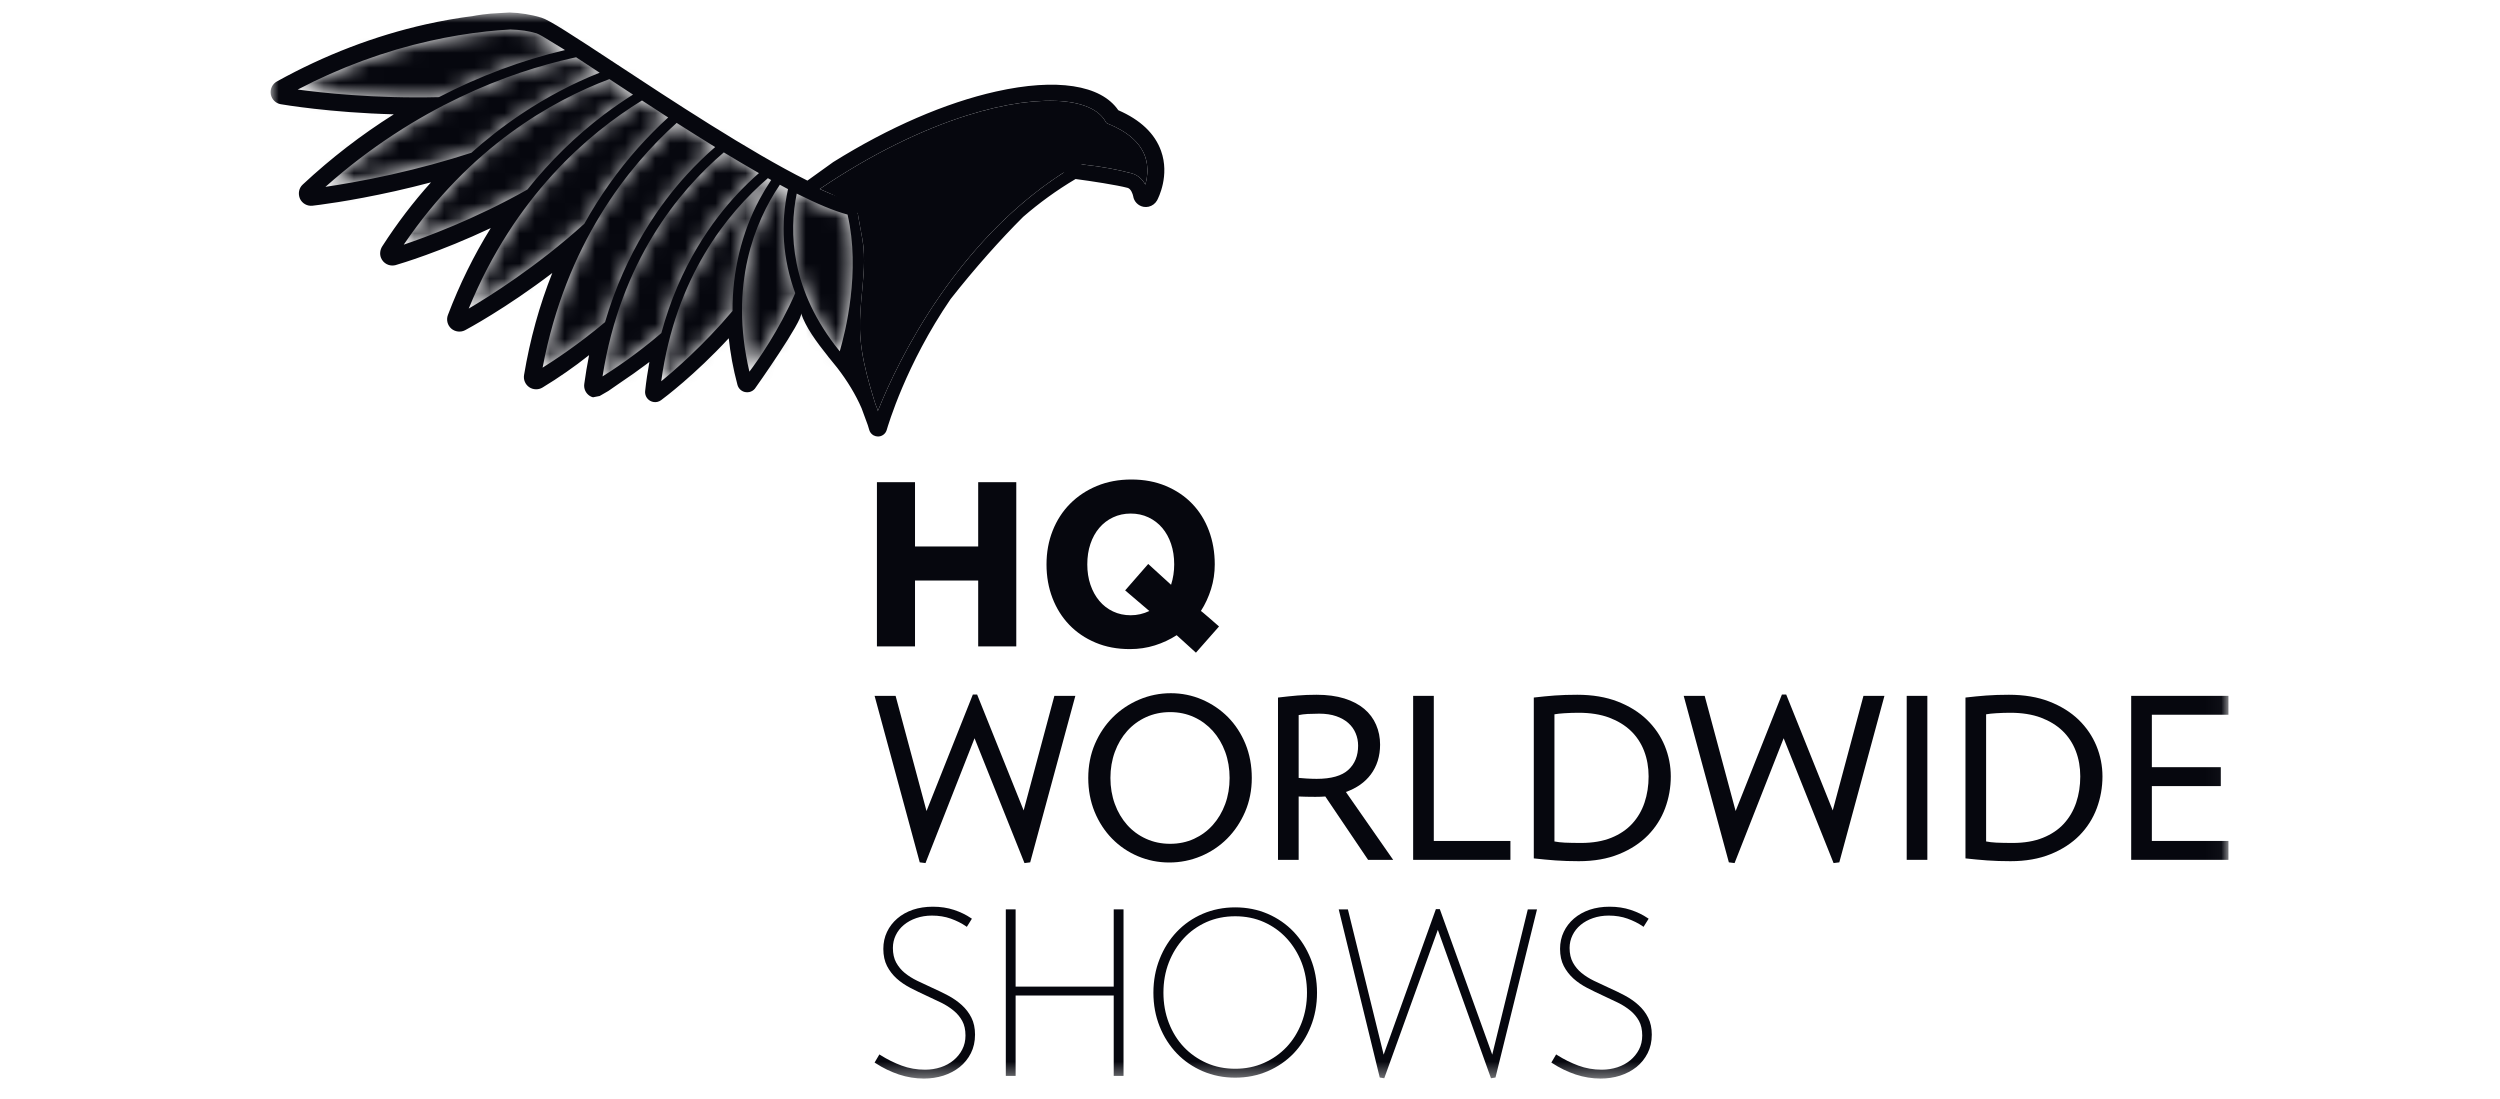 <svg width="166" height="73" viewBox="0 0 166 73" fill="none" xmlns="http://www.w3.org/2000/svg">
<mask id="mask0_1209_1102" style="mask-type:luminance" maskUnits="userSpaceOnUse" x="17" y="0" width="131" height="72">
<path d="M147.97 0.829H17.928V71.618H147.97V0.829Z" fill="white"/>
</mask>
<g mask="url(#mask0_1209_1102)">
<path d="M76.172 11.046C76.166 10.993 76.166 10.941 76.157 10.887C76.132 10.723 76.095 10.556 76.034 10.386C75.701 9.461 74.857 8.725 73.528 8.198C73.484 8.18 73.447 8.147 73.424 8.105C72.986 7.261 71.811 6.761 70.119 6.697C69.883 6.688 69.638 6.688 69.385 6.695C69.273 6.697 69.154 6.708 69.04 6.714C68.897 6.722 68.755 6.726 68.609 6.739C68.446 6.754 68.278 6.776 68.111 6.796C68.004 6.808 67.899 6.816 67.79 6.832C67.584 6.86 67.373 6.897 67.162 6.934C67.084 6.948 67.011 6.958 66.933 6.972C66.69 7.018 66.441 7.071 66.19 7.129C66.138 7.14 66.09 7.148 66.039 7.16C65.756 7.226 65.469 7.3 65.177 7.38C65.155 7.386 65.134 7.391 65.111 7.397C64.8 7.483 64.484 7.577 64.162 7.679C64.159 7.681 64.156 7.681 64.152 7.682C61.214 8.616 57.868 10.222 54.431 12.55C54.658 12.655 54.879 12.752 55.093 12.841C55.755 13.117 56.416 13.664 56.904 13.765C56.967 14.474 57.274 15.729 57.337 16.439C57.441 17.625 57.29 18.793 57.185 19.977C57.11 20.816 57.067 21.657 57.137 22.498C57.225 23.546 57.465 24.575 57.751 25.584C57.829 25.861 57.911 26.136 57.996 26.411C58.041 26.557 58.087 26.702 58.133 26.847C58.159 26.931 58.311 27.232 58.282 27.307C59.678 23.784 63.713 15.617 71.184 11.112C71.423 11.063 71.724 10.903 71.896 10.921C71.9 10.922 71.906 10.922 71.911 10.924C73.229 11.065 74.314 11.288 75.127 11.505C75.594 11.628 75.877 11.948 76.051 12.257L76.052 12.255C76.081 12.154 76.107 12.039 76.131 11.919C76.136 11.89 76.141 11.86 76.146 11.828C76.162 11.73 76.172 11.626 76.18 11.518C76.183 11.468 76.186 11.421 76.188 11.37C76.19 11.265 76.182 11.157 76.172 11.046Z" fill="#06070E"/>
</g>
<mask id="mask1_1209_1102" style="mask-type:luminance" maskUnits="userSpaceOnUse" x="19" y="1" width="38" height="25">
<path d="M55.76 23.328C56.12 22.106 57.161 18.012 56.278 14.248C55.418 14.018 54.283 13.55 52.905 12.854C52.386 15.391 52.465 19.258 55.76 23.328ZM49.761 24.68C50.335 23.913 51.73 21.937 52.806 19.467C51.975 17.21 51.813 14.885 52.326 12.557C52.143 12.462 51.953 12.358 51.784 12.266C50.111 14.744 48.409 18.904 49.761 24.68ZM43.907 25.316C44.71 24.66 46.7 22.951 48.641 20.646C48.629 18.017 49.247 15.459 50.43 13.249C50.666 12.809 50.927 12.374 51.207 11.954C51.165 11.93 51.121 11.905 51.077 11.88L50.988 11.83C48.276 14.165 44.853 18.398 43.907 25.316ZM40.01 24.994C40.644 24.599 42.22 23.57 43.916 22.115C45.123 17.633 47.348 14.597 49.002 12.838C49.446 12.367 49.901 11.927 50.393 11.495C49.627 11.056 48.843 10.593 48.063 10.119C45.047 12.694 41.208 17.363 40.01 24.994ZM36.031 24.412C36.701 23.993 38.37 22.906 40.177 21.389C41.553 16.685 43.9 13.455 45.627 11.574C46.21 10.938 46.836 10.329 47.487 9.765C46.69 9.275 45.831 8.734 44.932 8.16C41.724 11.043 37.581 16.2 36.031 24.412ZM31.124 20.491C32.422 19.726 35.663 17.701 38.801 14.855C39.826 13.023 41.026 11.329 42.368 9.822C43.003 9.11 43.676 8.43 44.368 7.8C43.816 7.443 43.23 7.064 42.63 6.671C39.066 8.857 34.185 13.027 31.124 20.491ZM26.809 16.245C28.152 15.793 31.526 14.565 35.019 12.586C36.534 10.69 38.246 9.014 40.112 7.606C40.732 7.139 41.377 6.693 42.034 6.281C41.491 5.926 40.966 5.581 40.466 5.252C36.671 6.679 31.23 9.744 26.809 16.245ZM38.159 3.824C38.105 3.835 38.053 3.845 37.998 3.857C33.869 4.784 27.678 7.018 21.61 12.407C22.444 12.284 24.071 12.021 26.002 11.588C27.818 11.181 29.6 10.695 31.302 10.144C33.073 8.554 35.989 6.345 39.821 4.827C39.19 4.412 38.691 4.086 38.257 3.804L38.159 3.824ZM32.321 2.086C31.066 2.222 29.797 2.433 28.55 2.713C25.539 3.388 22.584 4.476 19.768 5.946C21.213 6.142 24.896 6.562 29.146 6.451C31.852 5.047 34.666 3.994 37.514 3.325L37.311 3.194L36.043 2.422C35.832 2.304 35.691 2.233 35.626 2.214C35.129 2.062 34.545 1.976 33.892 1.957C33.307 1.992 32.793 2.034 32.321 2.086Z" fill="white"/>
</mask>
<g mask="url(#mask1_1209_1102)">
<path d="M21.762 -6.446L14.518 24.07L55.165 33.72L62.41 3.204L21.762 -6.446Z" fill="#06070E"/>
</g>
<mask id="mask2_1209_1102" style="mask-type:luminance" maskUnits="userSpaceOnUse" x="17" y="0" width="131" height="72">
<path d="M147.97 0.829H17.928V71.618H147.97V0.829Z" fill="white"/>
</mask>
<g mask="url(#mask2_1209_1102)">
<path d="M69.541 8.436C69.523 8.497 69.541 8.563 69.588 8.608C69.829 8.839 71.059 9.984 71.626 9.857C71.681 9.845 71.731 9.823 71.774 9.79C72.234 9.443 72.42 8.769 72.428 8.74C72.449 8.66 72.411 8.577 72.336 8.54C71.24 8.011 69.737 8.302 69.673 8.315C69.601 8.33 69.559 8.374 69.541 8.436Z" fill="#06070E"/>
<path d="M77.094 10.021C76.681 8.866 75.725 7.957 74.254 7.318C73.101 5.63 70.145 5.177 66.133 6.077C62.767 6.832 59.033 8.45 55.327 10.761L53.613 11.992C49.822 10.106 44.473 6.584 40.925 4.248C37.939 2.284 36.481 1.332 35.943 1.169C35.298 0.973 34.535 0.849 33.839 0.829L33.642 0.84C33.505 0.847 33.369 0.854 33.236 0.865C32.306 0.895 31.582 1.031 31.451 1.057C30.35 1.201 29.314 1.383 28.284 1.614C24.885 2.376 21.556 3.652 18.388 5.407C18.091 5.57 17.927 5.904 17.978 6.238C17.979 6.245 17.979 6.254 17.981 6.261L17.983 6.27C18.045 6.602 18.308 6.862 18.642 6.92C18.78 6.944 21.921 7.481 26.151 7.591C24.008 8.939 21.974 10.506 20.099 12.256C19.848 12.488 19.771 12.858 19.922 13.205C20.073 13.514 20.401 13.697 20.744 13.66C20.983 13.633 23.168 13.379 26.247 12.689C27.013 12.517 27.808 12.321 28.619 12.107C27.446 13.41 26.36 14.835 25.387 16.347C25.239 16.576 25.196 16.865 25.298 17.119C25.451 17.5 25.851 17.697 26.232 17.612L26.28 17.599C26.582 17.512 29.228 16.728 32.587 15.143C31.472 16.937 30.516 18.877 29.741 20.917C29.621 21.233 29.711 21.594 29.963 21.816C30.213 22.036 30.59 22.082 30.884 21.925C30.998 21.864 33.584 20.483 36.673 18.125C35.821 20.264 35.191 22.541 34.797 24.902C34.744 25.214 34.88 25.532 35.142 25.71C35.398 25.885 35.748 25.898 36.021 25.733C37.082 25.091 38.122 24.367 39.115 23.58C38.989 24.215 38.881 24.858 38.795 25.497C38.753 25.805 38.887 26.104 39.144 26.278C39.213 26.325 39.289 26.36 39.374 26.381L39.817 26.294L40.395 25.96L41.337 25.307C41.35 25.299 41.364 25.288 41.377 25.28C41.814 24.989 42.33 24.627 42.892 24.204C42.967 24.148 43.041 24.093 43.12 24.034C43.008 24.657 42.909 25.297 42.837 25.965C42.81 26.227 42.94 26.482 43.168 26.613C43.316 26.698 43.487 26.721 43.646 26.686C43.735 26.666 43.82 26.628 43.895 26.572C44.085 26.432 46.132 24.901 48.389 22.46C48.492 23.437 48.678 24.468 48.967 25.554C49.032 25.794 49.224 25.979 49.467 26.032C49.564 26.054 49.663 26.053 49.758 26.032C49.897 26.001 50.026 25.924 50.121 25.811C50.153 25.773 53.342 21.257 53.191 20.804C53.497 21.724 54.191 22.676 55.004 23.693L54.985 23.676C55.029 23.727 55.069 23.777 55.112 23.828C55.268 24.021 55.427 24.217 55.588 24.415C56.273 25.302 56.819 26.207 57.21 27.11L57.62 28.223L57.718 28.545C57.726 28.57 57.734 28.596 57.745 28.622C57.797 28.741 57.889 28.842 58.002 28.906C58.004 28.907 58.007 28.909 58.009 28.91L58.012 28.911L58.015 28.912C58.098 28.957 58.193 28.981 58.287 28.983C58.345 28.984 58.404 28.977 58.464 28.961C58.59 28.925 58.703 28.847 58.781 28.742C58.784 28.738 58.787 28.735 58.789 28.732C58.812 28.7 58.832 28.665 58.849 28.626C58.861 28.6 58.871 28.573 58.878 28.547C58.967 28.257 60.138 24.22 63.117 19.86C64.72 17.817 66.454 15.876 67.94 14.397C68.988 13.489 70.145 12.64 71.418 11.887C72.468 12.027 74.145 12.282 74.875 12.475C75.1 12.534 75.217 12.895 75.242 13.022C75.295 13.382 75.574 13.668 75.932 13.733C76.044 13.753 76.158 13.75 76.269 13.725C76.505 13.672 76.709 13.52 76.83 13.305C76.919 13.14 77.677 11.649 77.094 10.021ZM19.766 5.946C22.582 4.476 25.538 3.388 28.549 2.713C29.795 2.433 31.064 2.222 32.319 2.086C32.791 2.035 33.306 1.992 33.89 1.957C34.543 1.976 35.127 2.062 35.624 2.214C35.69 2.233 35.83 2.304 36.042 2.423L37.309 3.194L37.512 3.325C34.664 3.995 31.851 5.047 29.144 6.451C24.895 6.562 21.211 6.142 19.766 5.946ZM26 11.588C24.069 12.021 22.443 12.284 21.608 12.407C27.676 7.019 33.867 4.784 37.996 3.858C38.051 3.845 38.104 3.835 38.157 3.824L38.255 3.804C38.69 4.086 39.188 4.412 39.819 4.828C35.987 6.345 33.072 8.554 31.3 10.144C29.599 10.695 27.816 11.181 26 11.588ZM26.808 16.245C31.228 9.744 36.669 6.679 40.464 5.252C40.964 5.581 41.489 5.927 42.032 6.282C41.375 6.693 40.73 7.139 40.111 7.606C38.245 9.014 36.532 10.69 35.018 12.586C31.525 14.565 28.15 15.793 26.808 16.245ZM31.122 20.491C34.183 13.027 39.064 8.857 42.628 6.671C43.228 7.064 43.814 7.443 44.367 7.8C43.674 8.43 43.002 9.11 42.366 9.822C41.025 11.329 39.824 13.022 38.8 14.856C35.662 17.702 32.42 19.727 31.122 20.491ZM36.029 24.412C37.579 16.2 41.722 11.044 44.93 8.16C45.83 8.734 46.688 9.275 47.486 9.765C46.835 10.329 46.208 10.938 45.626 11.575C43.898 13.456 41.551 16.685 40.175 21.389C38.368 22.907 36.7 23.993 36.029 24.412ZM40.008 24.994C41.207 17.362 45.045 12.695 48.061 10.119C48.842 10.593 49.625 11.055 50.392 11.495C49.899 11.927 49.444 12.367 49 12.838C47.346 14.597 45.121 17.633 43.914 22.115C42.218 23.57 40.642 24.599 40.008 24.994ZM48.64 20.647C46.698 22.951 44.708 24.66 43.905 25.316C44.852 18.398 48.274 14.165 50.987 11.831L51.075 11.88C51.119 11.905 51.163 11.93 51.206 11.954C50.925 12.374 50.664 12.808 50.428 13.249C49.246 15.46 48.627 18.017 48.64 20.647ZM49.76 24.68C48.407 18.903 50.109 14.744 51.782 12.266C51.951 12.358 52.142 12.462 52.325 12.557C51.812 14.886 51.973 17.21 52.804 19.467C51.729 21.937 50.334 23.913 49.76 24.68ZM55.759 23.328C52.464 19.258 52.384 15.391 52.903 12.854C54.282 13.549 55.416 14.018 56.276 14.248C57.16 18.012 56.118 22.106 55.759 23.328ZM58.282 27.307C58.312 27.232 58.16 26.931 58.133 26.847C58.087 26.702 58.041 26.557 57.996 26.411C57.911 26.136 57.829 25.861 57.751 25.584C57.466 24.575 57.225 23.546 57.138 22.499C57.067 21.657 57.11 20.816 57.185 19.977C57.29 18.793 57.442 17.625 57.337 16.439C57.284 15.841 57.058 14.858 56.951 14.138C62.424 11.589 68.47 11.325 70.66 11.438C63.524 16.001 59.645 23.867 58.282 27.307ZM76.18 11.518C76.172 11.626 76.163 11.73 76.146 11.828C76.142 11.86 76.136 11.89 76.131 11.919C76.108 12.039 76.082 12.154 76.051 12.257C75.877 11.948 75.595 11.628 75.127 11.505C74.314 11.288 73.229 11.065 71.911 10.924C71.907 10.922 71.901 10.922 71.896 10.921C71.871 10.919 71.845 10.913 71.82 10.909C71.212 10.6 68.631 10.648 66.475 10.881C63.955 11.153 60.211 11.828 56.637 13.495C56.263 13.214 55.737 13.109 55.093 12.841C54.879 12.752 54.658 12.655 54.431 12.55C57.868 10.222 61.214 8.616 64.152 7.682C64.156 7.681 64.159 7.681 64.162 7.679C64.484 7.577 64.8 7.483 65.111 7.397C65.134 7.391 65.155 7.386 65.177 7.38C65.469 7.3 65.756 7.226 66.039 7.16C66.09 7.148 66.138 7.141 66.19 7.129C66.441 7.071 66.69 7.018 66.933 6.972C67.011 6.958 67.084 6.948 67.163 6.934C67.374 6.897 67.584 6.86 67.79 6.832C67.899 6.816 68.004 6.808 68.111 6.796C68.278 6.776 68.446 6.754 68.609 6.74C68.755 6.727 68.897 6.722 69.04 6.715C69.154 6.708 69.273 6.698 69.385 6.695C69.638 6.688 69.883 6.688 70.119 6.698C71.812 6.761 72.986 7.262 73.424 8.105C73.447 8.148 73.484 8.181 73.528 8.198C74.857 8.725 75.701 9.461 76.034 10.386C76.095 10.556 76.132 10.724 76.157 10.887C76.166 10.941 76.166 10.993 76.172 11.046C76.182 11.157 76.19 11.265 76.188 11.37C76.187 11.421 76.184 11.468 76.18 11.518Z" fill="#06070E"/>
<path d="M61.349 71.618C60.788 71.618 60.229 71.526 59.687 71.347C59.145 71.165 58.623 70.912 58.137 70.594L58.073 70.553L58.391 70.013L58.461 70.058C58.912 70.342 59.386 70.578 59.868 70.756C60.349 70.936 60.872 71.028 61.423 71.028C61.786 71.028 62.136 70.973 62.462 70.867C62.779 70.764 63.065 70.608 63.311 70.405C63.553 70.207 63.75 69.965 63.893 69.687C64.036 69.413 64.108 69.101 64.108 68.759C64.108 68.375 64.036 68.051 63.894 67.793C63.75 67.529 63.557 67.296 63.319 67.104C63.076 66.903 62.798 66.726 62.495 66.577C62.184 66.425 61.865 66.272 61.538 66.125C61.17 65.957 60.811 65.781 60.464 65.604C60.111 65.42 59.799 65.209 59.54 64.975C59.273 64.734 59.058 64.452 58.898 64.143C58.736 63.825 58.653 63.443 58.653 63.005C58.653 62.597 58.735 62.217 58.898 61.877C59.058 61.538 59.288 61.239 59.58 60.989C59.867 60.741 60.215 60.545 60.615 60.407C61.016 60.273 61.462 60.205 61.943 60.205C62.447 60.205 62.919 60.276 63.344 60.417C63.767 60.557 64.145 60.738 64.47 60.961L64.534 61.003L64.197 61.543L64.127 61.494C63.852 61.303 63.518 61.137 63.134 60.998C62.756 60.864 62.335 60.795 61.882 60.795C61.51 60.795 61.158 60.852 60.84 60.962C60.526 61.07 60.248 61.222 60.015 61.416C59.782 61.611 59.607 61.834 59.48 62.095C59.353 62.356 59.288 62.643 59.288 62.946C59.288 63.327 59.363 63.655 59.508 63.919C59.657 64.186 59.85 64.418 60.082 64.608C60.319 64.801 60.597 64.975 60.908 65.126C61.224 65.278 61.544 65.43 61.873 65.578C62.249 65.747 62.608 65.921 62.947 66.099C63.29 66.282 63.598 66.497 63.863 66.737C64.13 66.978 64.346 67.262 64.504 67.578C64.663 67.894 64.742 68.27 64.742 68.698C64.742 69.156 64.65 69.571 64.467 69.932C64.284 70.293 64.034 70.602 63.725 70.85C63.41 71.1 63.048 71.291 62.644 71.422C62.235 71.551 61.8 71.618 61.349 71.618Z" fill="#06070E"/>
<path d="M73.951 71.439V66.102H67.437V71.439H66.786V60.382H67.437V65.511H73.951V60.382H74.602V71.439H73.951Z" fill="#06070E"/>
<path d="M82.018 71.558C81.249 71.558 80.523 71.413 79.859 71.127C79.196 70.841 78.618 70.444 78.14 69.945C77.657 69.441 77.274 68.839 77.001 68.155C76.725 67.47 76.586 66.718 76.586 65.917C76.586 65.118 76.725 64.363 77.001 63.674C77.274 62.983 77.657 62.376 78.14 61.87C78.62 61.364 79.199 60.963 79.859 60.678C80.524 60.393 81.25 60.249 82.018 60.249C82.784 60.249 83.511 60.393 84.176 60.678C84.836 60.965 85.416 61.364 85.897 61.87C86.376 62.375 86.76 62.981 87.035 63.674C87.309 64.359 87.45 65.114 87.45 65.917C87.45 66.722 87.309 67.475 87.034 68.156C86.76 68.841 86.376 69.443 85.897 69.945C85.417 70.444 84.838 70.841 84.176 71.127C83.512 71.413 82.786 71.558 82.018 71.558ZM82.018 60.84C81.327 60.84 80.685 60.971 80.109 61.226C79.53 61.485 79.024 61.846 78.605 62.3C78.184 62.754 77.849 63.296 77.61 63.909C77.372 64.521 77.252 65.194 77.252 65.917C77.252 66.63 77.372 67.303 77.61 67.919C77.849 68.538 78.184 69.075 78.605 69.521C79.025 69.964 79.532 70.322 80.11 70.579C80.685 70.836 81.328 70.966 82.018 70.966C82.708 70.966 83.35 70.836 83.925 70.579C84.5 70.324 85.007 69.968 85.43 69.521C85.851 69.075 86.186 68.536 86.425 67.919C86.662 67.305 86.784 66.631 86.784 65.917C86.784 65.194 86.663 64.519 86.425 63.909C86.186 63.297 85.851 62.756 85.429 62.3C85.009 61.845 84.502 61.483 83.925 61.226C83.351 60.97 82.708 60.84 82.018 60.84Z" fill="#06070E"/>
<path d="M95.472 61.74L91.914 71.597L91.616 71.548L88.891 60.383H89.5L91.875 70.029L95.342 60.368H95.604L99.085 70.029L101.446 60.383H102.057L99.3 71.548L99.002 71.597L95.472 61.74Z" fill="#06070E"/>
<path d="M106.285 71.618C105.725 71.618 105.166 71.526 104.623 71.347C104.081 71.165 103.56 70.912 103.073 70.594L103.009 70.553L103.328 70.013L103.398 70.058C103.843 70.341 104.315 70.575 104.803 70.756C105.285 70.936 105.809 71.028 106.359 71.028C106.72 71.028 107.071 70.973 107.398 70.867C107.714 70.764 108 70.608 108.248 70.405C108.489 70.207 108.685 69.965 108.83 69.687C108.972 69.412 109.044 69.099 109.044 68.759C109.044 68.377 108.972 68.053 108.83 67.793C108.685 67.529 108.492 67.296 108.255 67.104C108.01 66.903 107.733 66.725 107.431 66.577C107.12 66.425 106.8 66.272 106.475 66.125C106.105 65.957 105.747 65.781 105.401 65.604C105.049 65.421 104.737 65.21 104.476 64.975C104.21 64.734 103.995 64.452 103.834 64.143C103.671 63.826 103.588 63.444 103.588 63.005C103.588 62.594 103.671 62.215 103.833 61.877C103.993 61.539 104.222 61.24 104.514 60.989C104.804 60.74 105.154 60.544 105.552 60.407C105.951 60.273 106.398 60.205 106.879 60.205C107.382 60.205 107.854 60.276 108.28 60.417C108.703 60.557 109.082 60.74 109.406 60.961L109.47 61.003L109.131 61.543L109.063 61.494C108.786 61.303 108.452 61.137 108.069 60.998C107.693 60.864 107.272 60.795 106.82 60.795C106.445 60.795 106.093 60.852 105.776 60.962C105.463 61.069 105.186 61.222 104.951 61.416C104.722 61.608 104.541 61.838 104.416 62.095C104.287 62.359 104.221 62.644 104.221 62.946C104.221 63.325 104.297 63.652 104.444 63.919C104.591 64.186 104.785 64.418 105.018 64.608C105.256 64.802 105.534 64.976 105.843 65.126C106.16 65.278 106.482 65.43 106.807 65.578C107.186 65.747 107.545 65.921 107.881 66.099C108.226 66.282 108.533 66.497 108.797 66.737C109.066 66.98 109.283 67.262 109.439 67.578C109.599 67.894 109.679 68.27 109.679 68.698C109.679 69.158 109.586 69.572 109.403 69.932C109.216 70.297 108.967 70.607 108.661 70.85C108.346 71.1 107.982 71.291 107.578 71.422C107.171 71.551 106.736 71.618 106.285 71.618Z" fill="#06070E"/>
<path d="M147.97 47.458V46.205H141.511V57.093H147.97V55.839H142.883V52.197H147.461V50.941H142.883V47.458H147.97Z" fill="#06070E"/>
<path d="M139.203 49.527C138.936 48.88 138.539 48.297 138.021 47.793C137.502 47.291 136.848 46.884 136.076 46.583C135.307 46.284 134.402 46.132 133.394 46.132C132.851 46.132 132.345 46.148 131.893 46.182C131.44 46.217 131.005 46.259 130.598 46.307L130.507 46.318V56.997L130.598 57.007C131.008 57.054 131.465 57.095 131.951 57.132C132.434 57.167 132.953 57.183 133.496 57.183C134.506 57.183 135.403 57.026 136.166 56.714C136.929 56.406 137.572 55.984 138.081 55.468C138.589 54.949 138.974 54.344 139.226 53.668C139.477 52.993 139.604 52.284 139.604 51.555C139.604 50.855 139.469 50.174 139.203 49.527ZM133.641 55.972C133.221 55.972 132.856 55.964 132.561 55.951C132.306 55.938 132.077 55.912 131.878 55.873V47.43C132.057 47.397 132.281 47.374 132.548 47.358C132.86 47.338 133.181 47.328 133.496 47.328C134.257 47.328 134.935 47.436 135.51 47.648C136.079 47.864 136.566 48.158 136.952 48.53C137.338 48.902 137.635 49.352 137.832 49.865C138.031 50.38 138.13 50.95 138.13 51.555C138.13 52.172 138.04 52.756 137.859 53.292C137.68 53.825 137.404 54.296 137.043 54.691C136.68 55.087 136.213 55.402 135.65 55.629C135.089 55.857 134.413 55.972 133.641 55.972Z" fill="#06070E"/>
<path d="M127.976 46.205H126.605V57.093H127.976V46.205Z" fill="#06070E"/>
<path d="M123.733 46.205L121.694 53.813L118.604 46.117H118.319L115.246 53.852L113.191 46.205H111.798L114.796 57.26L115.176 57.308L118.434 49.019L121.749 57.308L122.13 57.26L125.127 46.205H123.733Z" fill="#06070E"/>
<path d="M110.541 49.527C110.274 48.88 109.876 48.297 109.358 47.793C108.841 47.291 108.187 46.884 107.413 46.583C106.641 46.284 105.74 46.132 104.731 46.132C104.189 46.132 103.682 46.148 103.228 46.182C102.778 46.217 102.341 46.259 101.936 46.307L101.844 46.318V56.997L101.936 57.007C102.346 57.054 102.801 57.095 103.287 57.132C103.772 57.167 104.291 57.183 104.833 57.183C105.843 57.183 106.741 57.026 107.503 56.714C108.266 56.406 108.91 55.984 109.418 55.468C109.927 54.949 110.312 54.344 110.564 53.668C110.814 52.993 110.941 52.284 110.941 51.555C110.941 50.855 110.805 50.174 110.541 49.527ZM104.98 55.972C104.557 55.972 104.193 55.964 103.898 55.951C103.644 55.938 103.415 55.912 103.215 55.873V47.43C103.394 47.397 103.618 47.374 103.884 47.358C104.198 47.338 104.518 47.328 104.833 47.328C105.595 47.328 106.271 47.436 106.846 47.648C107.416 47.864 107.903 48.158 108.289 48.53C108.676 48.902 108.972 49.352 109.169 49.865C109.367 50.38 109.468 50.95 109.468 51.555C109.468 52.172 109.377 52.756 109.197 53.292C109.018 53.825 108.743 54.296 108.38 54.691C108.017 55.087 107.55 55.402 106.989 55.629C106.426 55.857 105.749 55.972 104.98 55.972Z" fill="#06070E"/>
<path d="M95.204 55.84V46.205H93.833V57.094H100.292V55.84H95.204Z" fill="#06070E"/>
<path d="M89.367 52.587C90.078 52.334 90.633 51.944 91.02 51.425C91.43 50.876 91.638 50.209 91.638 49.442C91.638 48.973 91.55 48.53 91.373 48.126C91.199 47.719 90.933 47.363 90.582 47.067C90.231 46.773 89.789 46.541 89.263 46.377C88.741 46.215 88.123 46.132 87.425 46.132C86.978 46.132 86.549 46.149 86.149 46.182C85.749 46.217 85.345 46.259 84.95 46.307L84.859 46.318V57.093H86.231V52.887C86.379 52.896 86.547 52.899 86.73 52.904C86.959 52.908 87.163 52.911 87.338 52.911C87.466 52.911 87.589 52.908 87.707 52.904C87.805 52.899 87.903 52.896 88 52.886L90.84 57.093H92.505L89.367 52.587ZM90.012 48.68C90.124 48.939 90.179 49.22 90.179 49.513C90.179 50.18 89.963 50.719 89.534 51.114C89.105 51.513 88.394 51.716 87.425 51.716C87.224 51.716 87.002 51.707 86.76 51.694C86.56 51.681 86.382 51.667 86.231 51.653V47.482C86.401 47.446 86.601 47.42 86.826 47.407C87.09 47.394 87.351 47.387 87.6 47.387C88.023 47.387 88.403 47.443 88.725 47.555C89.046 47.667 89.316 47.818 89.529 48.01C89.741 48.197 89.903 48.423 90.012 48.68Z" fill="#06070E"/>
<path d="M82.698 49.396C82.416 48.711 82.025 48.113 81.539 47.619C81.05 47.127 80.472 46.735 79.822 46.453C79.171 46.172 78.47 46.029 77.741 46.029C77.011 46.029 76.306 46.172 75.645 46.453C74.986 46.733 74.397 47.126 73.899 47.619C73.402 48.112 73 48.709 72.704 49.395C72.41 50.078 72.26 50.84 72.26 51.657C72.26 52.464 72.402 53.22 72.682 53.905C72.964 54.589 73.353 55.188 73.841 55.685C74.33 56.185 74.907 56.577 75.558 56.853C76.21 57.129 76.91 57.27 77.639 57.27C78.367 57.27 79.072 57.129 79.734 56.853C80.394 56.577 80.981 56.185 81.48 55.687C81.977 55.188 82.379 54.589 82.674 53.906C82.97 53.221 83.119 52.464 83.119 51.657C83.119 50.84 82.977 50.079 82.698 49.396ZM77.697 56.029C77.122 56.029 76.584 55.917 76.099 55.695C75.613 55.475 75.191 55.166 74.843 54.774C74.494 54.381 74.218 53.916 74.025 53.386C73.831 52.855 73.732 52.274 73.732 51.657C73.732 51.04 73.831 50.458 74.025 49.928C74.218 49.399 74.494 48.931 74.843 48.541C75.191 48.151 75.613 47.839 76.099 47.618C76.584 47.397 77.122 47.284 77.697 47.284C78.272 47.284 78.806 47.397 79.287 47.618C79.767 47.839 80.187 48.151 80.535 48.539C80.885 48.931 81.16 49.399 81.354 49.928C81.548 50.458 81.646 51.04 81.646 51.657C81.646 52.275 81.548 52.855 81.354 53.386C81.16 53.915 80.885 54.381 80.535 54.774C80.187 55.166 79.767 55.475 79.287 55.696C78.807 55.917 78.273 56.029 77.697 56.029Z" fill="#06070E"/>
<path d="M70.01 46.205L67.97 53.813L64.881 46.117H64.597L61.521 53.852L59.468 46.205H58.073L61.071 57.26L61.453 57.308L64.71 49.019L68.025 57.308L68.405 57.26L71.403 46.205H70.01Z" fill="#06070E"/>
<path d="M64.952 42.921V38.547H60.757V42.921H58.228V32.017H60.757V36.286H64.952V32.017H67.481V42.921H64.952Z" fill="#06070E"/>
<path d="M79.41 43.338L78.131 42.177C77.685 42.465 77.201 42.691 76.681 42.854C76.16 43.018 75.607 43.1 75.022 43.1C74.179 43.1 73.418 42.956 72.739 42.668C72.059 42.381 71.479 41.987 70.998 41.486C70.517 40.985 70.145 40.392 69.882 39.708C69.62 39.024 69.488 38.28 69.488 37.477C69.488 36.673 69.624 35.927 69.897 35.238C70.17 34.549 70.554 33.954 71.05 33.453C71.546 32.952 72.138 32.558 72.828 32.27C73.517 31.983 74.283 31.839 75.126 31.839C75.969 31.839 76.733 31.983 77.417 32.27C78.101 32.558 78.684 32.952 79.165 33.453C79.646 33.954 80.015 34.549 80.273 35.238C80.531 35.927 80.66 36.673 80.66 37.477C80.66 38.042 80.578 38.587 80.414 39.113C80.251 39.639 80.025 40.124 79.738 40.571C79.738 40.561 79.802 40.61 79.931 40.72C80.06 40.829 80.199 40.948 80.347 41.077C80.526 41.225 80.724 41.399 80.943 41.597L79.41 43.338ZM77.967 37.477C77.967 36.981 77.898 36.527 77.759 36.115C77.62 35.704 77.424 35.349 77.172 35.052C76.919 34.755 76.614 34.521 76.257 34.353C75.9 34.184 75.508 34.1 75.081 34.1C74.655 34.1 74.263 34.184 73.906 34.353C73.549 34.521 73.244 34.755 72.992 35.052C72.739 35.349 72.543 35.704 72.404 36.115C72.265 36.527 72.196 36.981 72.196 37.477C72.196 37.963 72.265 38.411 72.404 38.823C72.543 39.234 72.739 39.592 72.992 39.894C73.244 40.197 73.549 40.432 73.906 40.601C74.263 40.77 74.655 40.853 75.081 40.853C75.508 40.853 75.919 40.759 76.316 40.571L74.71 39.202L76.242 37.447L77.759 38.83C77.898 38.394 77.967 37.943 77.967 37.477Z" fill="#06070E"/>
</g>
</svg>
